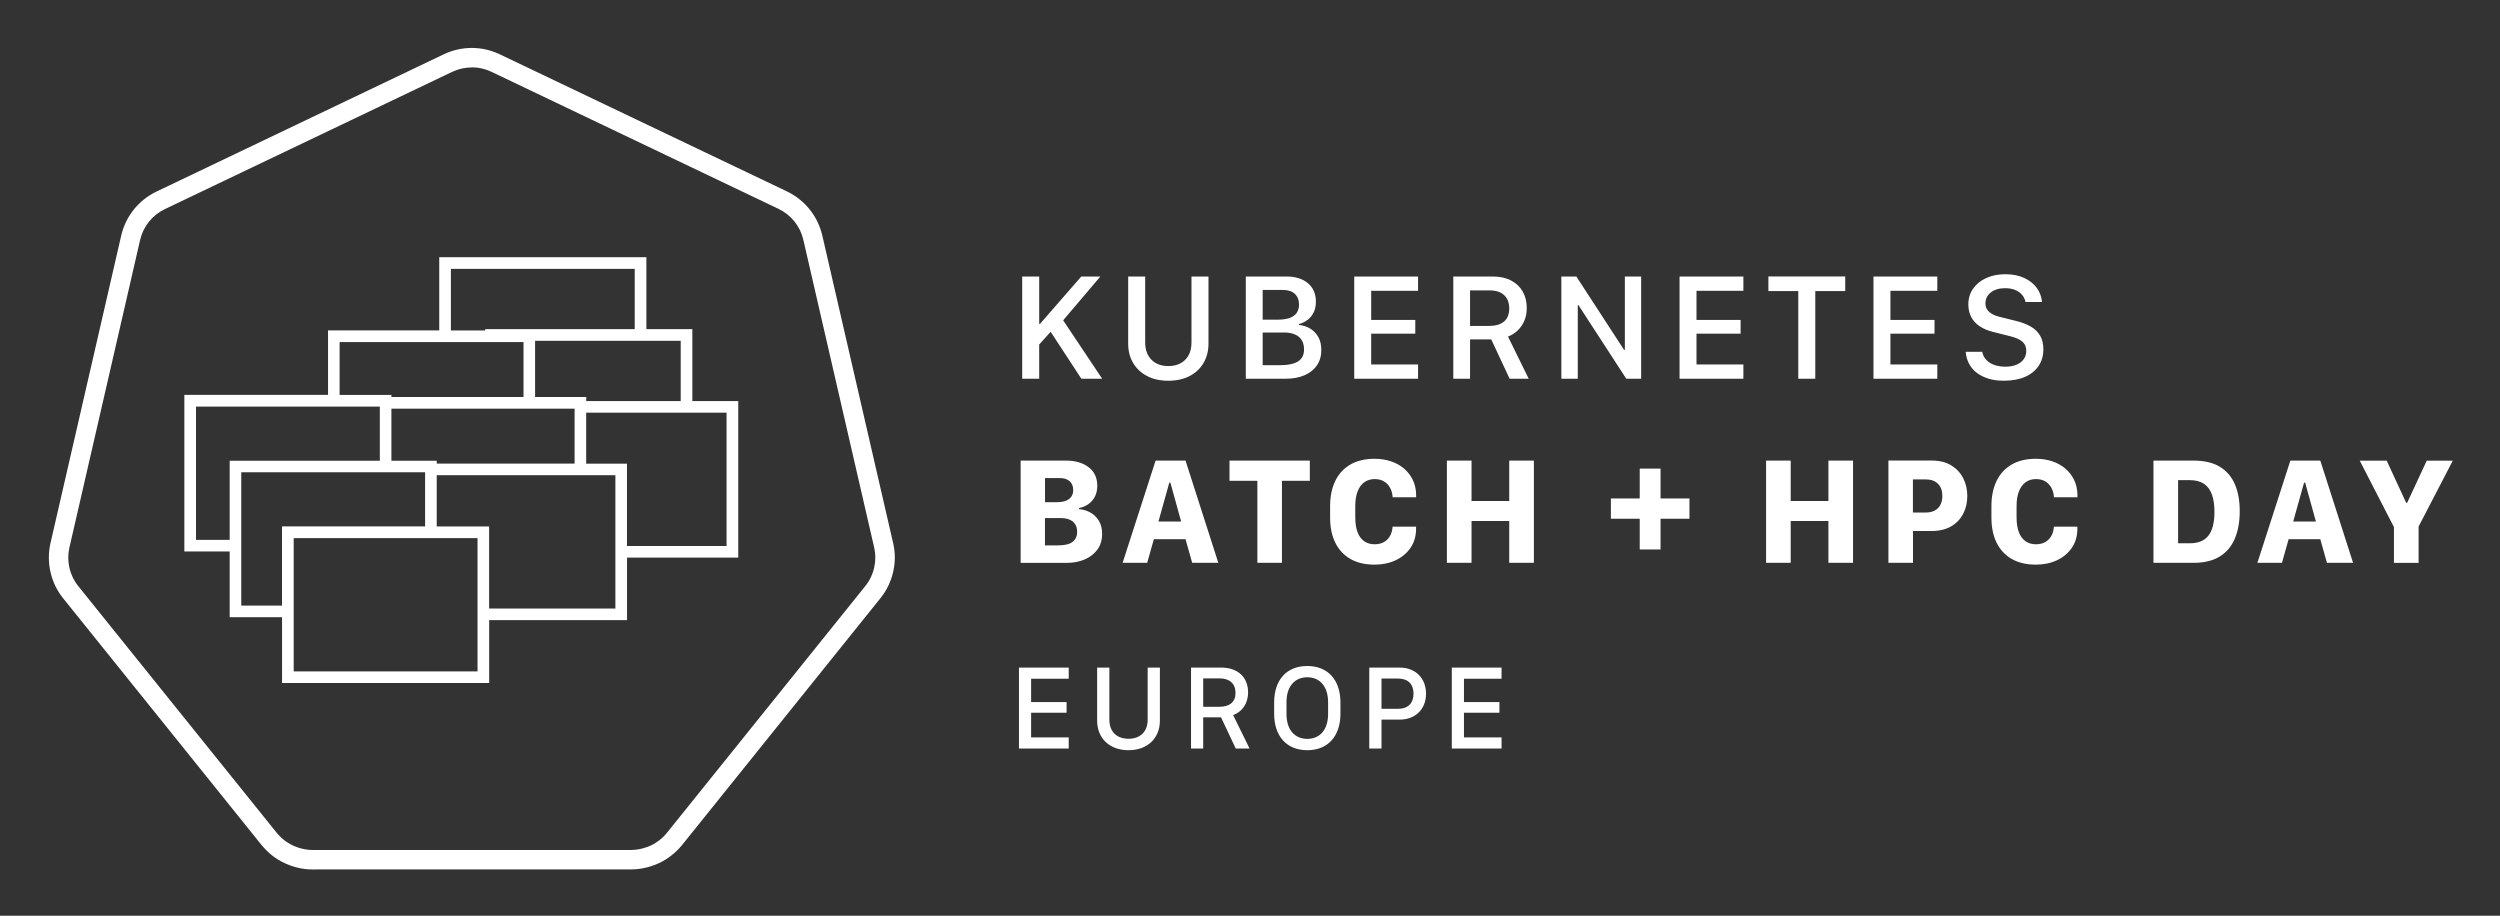 <svg xmlns="http://www.w3.org/2000/svg" role="img" viewBox="5.81 51.56 386.62 141.62"><rect x="5.81" y="51.56" width="386.62" height="141.62" fill="#333333" stroke="none"/><title>Kubernetes-Batch+HPC-Day-EU_2023_Logos_Kubernetes Batch+HPC Day EU Logo White.svg</title><defs><style>.cls-1{fill:#fff}</style></defs><path d="M354.91 138.6l5.1-15.81h4.63l5.07 15.81h-4.04l-1.03-3.65h-4.9l-1.03 3.65H354.91zm7.22-12.4l-1.68 6.01h3.51l-1.66-6.01h-.17zm13.9 12.4v-5.52l-5.29-10.28H374.91l3.01 6.52h.15l3.03-6.52h4.03L379.84 132.99v5.62h-3.81v-.01z" class="cls-1"/><path d="M170.23 101.1l6.03 9.03h-3.22l-4.75-7.26-1.77 1.97v5.29h-2.63V94.32h2.63v7.33h.12l6.39-7.33h2.95l-5.76 6.78h.01zm18.87 6.1c.65-.65.97-1.55.97-2.71V94.32h2.63v10.35c0 1.15-.26 2.16-.77 3.03-.51.87-1.23 1.54-2.16 2.02-.93.48-2.02.72-3.28.72s-2.34-.24-3.27-.72c-.93-.48-1.65-1.15-2.17-2.02s-.77-1.88-.77-3.03V94.32h2.63v10.17c0 1.16.33 2.06.98 2.71s1.52.97 2.6.97 1.96-.32 2.61-.97zM198.47 94.32h6.3c1.38 0 2.48.35 3.31 1.04.82.69 1.23 1.64 1.23 2.85 0 .62-.11 1.16-.33 1.63s-.53.86-.92 1.16c-.39.31-.85.54-1.38.68v.12c.67.08 1.27.28 1.79.6.52.32.93.76 1.23 1.31.3.55.45 1.21.45 1.97 0 .93-.23 1.73-.69 2.4-.46.66-1.1 1.17-1.93 1.52-.83.35-1.79.53-2.88.53h-6.18V94.32h0zm2.62 6.68h2.22c.79 0 1.43-.09 1.92-.26.49-.17.86-.44 1.11-.79.24-.35.36-.79.36-1.3 0-.7-.22-1.25-.65-1.65s-1.05-.6-1.84-.6h-3.13v4.6h.01zm0 7.04h2.51c1.37 0 2.36-.2 2.97-.6s.91-1.02.91-1.85c0-.55-.12-1.02-.35-1.41-.24-.39-.58-.69-1.04-.89-.46-.2-1.01-.31-1.66-.31h-3.35v5.06h.01zm24.02 2.09h-9.87V94.32h9.87v2.21h-7.25v4.51h6.82v2.12H217.86v4.76h7.25v2.21zm14.34-15.21c.8.4 1.41.97 1.83 1.7.42.73.64 1.58.64 2.57 0 .75-.13 1.42-.39 2.01s-.61 1.09-1.05 1.5-.93.71-1.46.91l3.2 6.52h-2.95l-2.84-6.08h-3.28v6.08h-2.59V94.32h6.05c1.11 0 2.07.2 2.86.6h-.02zm-3.3 7.04c.97 0 1.73-.23 2.26-.68s.8-1.12.8-2.01-.27-1.6-.8-2.08c-.54-.48-1.26-.72-2.18-.72h-3.08v5.49h3.01-.01zm11.12 8.17V94.32h2.32l7.38 11.35h.12V94.32h2.52v15.81H257.31l-7.4-11.39H249.81v11.39h-2.54zm28.15 0h-9.87V94.32h9.87v2.21h-7.25v4.51h6.82v2.12h-6.82v4.76h7.25v2.21zm8.49 0V96.57h-4.62v-2.25h11.88v2.25h-4.63v13.56h-2.63zm21.5 0h-9.87V94.32h9.87v2.21h-7.25v4.51h6.82v2.12H298.16v4.76h7.25v2.21zm6.95-4.16c.06.34.19.65.38.93s.44.53.74.73c.3.2.66.36 1.07.47s.85.17 1.34.17c.69 0 1.29-.1 1.77-.31.49-.2.86-.49 1.12-.86s.39-.8.39-1.29c0-.59-.2-1.07-.61-1.42-.41-.35-1.04-.63-1.9-.84l-2.59-.65c-.8-.19-1.49-.48-2.07-.86-.58-.38-1.02-.85-1.33-1.42s-.46-1.23-.46-1.98c0-.93.24-1.74.74-2.44.49-.7 1.16-1.25 2.02-1.64s1.84-.59 2.95-.59 2.1.19 2.92.57 1.47.89 1.95 1.54.74 1.38.81 2.19h-2.55c-.08-.42-.26-.8-.54-1.12-.27-.32-.63-.57-1.07-.75s-.95-.27-1.54-.27c-.93 0-1.67.22-2.22.66s-.83 1.01-.83 1.71c0 .52.19.95.57 1.29.38.34.92.6 1.62.77l2.58.64c.89.22 1.64.51 2.27.88.63.37 1.1.84 1.43 1.41.33.57.49 1.27.49 2.1 0 .97-.24 1.82-.73 2.55-.49.73-1.19 1.3-2.1 1.7s-2 .6-3.28.6c-.92 0-1.73-.11-2.44-.34s-1.32-.54-1.82-.94-.89-.88-1.16-1.42-.43-1.13-.48-1.77h2.58l-.02-0zm-148.71 16.82h7c1.46 0 2.63.34 3.52 1.03.89.68 1.33 1.64 1.33 2.85 0 .67-.13 1.25-.39 1.73s-.6.86-1.03 1.15c-.42.29-.89.48-1.4.58v.17c.59.04 1.15.2 1.7.49.54.29.99.71 1.34 1.26s.53 1.24.53 2.07c0 .95-.24 1.76-.73 2.43-.49.67-1.15 1.18-1.97 1.53-.83.35-1.76.53-2.79.53h-7.11v-15.81l-0-.01zm3.76 6.43h1.85c.59 0 1.07-.08 1.44-.24s.64-.38.82-.66.26-.61.26-.99c0-.56-.18-1.01-.54-1.34-.36-.33-.88-.5-1.55-.5h-2.27v3.73h-.01zm0 6.68h2.06c1.03 0 1.78-.19 2.24-.56s.68-.89.68-1.53c0-.43-.09-.81-.28-1.13s-.47-.57-.85-.74-.84-.26-1.41-.26h-2.44v4.23l0-.01zm12.01 2.7l5.1-15.81h4.63l5.07 15.81h-4.04l-1.03-3.65h-4.9l-1.03 3.65h-3.8zm7.22-12.4l-1.68 6.01H188.47l-1.66-6.01h-.17zm13.62 12.4v-12.69h-4.31v-3.12h12.42v3.12h-4.31v12.69h-3.8zm15.14-7c0 .89.12 1.64.35 2.26.24.62.58 1.08 1.03 1.4.45.32.99.47 1.63.47.56 0 1.04-.12 1.44-.35s.72-.56.94-.97.35-.88.38-1.4h3.63v.45c-.02 1.08-.31 2.03-.87 2.84s-1.32 1.45-2.28 1.9c-.96.45-2.05.68-3.27.68-1.48 0-2.72-.3-3.75-.89-1.02-.59-1.8-1.44-2.33-2.52-.53-1.09-.79-2.38-.79-3.88v-1.76c0-1.51.27-2.8.8-3.9.53-1.09 1.31-1.94 2.33-2.53s2.27-.89 3.74-.89c.92 0 1.76.13 2.54.39.77.26 1.44.63 2.02 1.12.57.49 1.02 1.07 1.35 1.74.33.68.5 1.43.52 2.26v.44h-3.63c-.03-.54-.16-1.02-.39-1.45-.23-.42-.54-.76-.94-1-.4-.24-.88-.36-1.44-.36-.63 0-1.17.16-1.62.49-.45.33-.79.8-1.03 1.42-.24.62-.36 1.37-.36 2.27v1.77l-0.0 0zm23.81 7v-6.47h-5.83v6.47h-3.81v-15.81h3.81v6.25h5.83v-6.25h3.81v15.81h-3.81zm23.4-2.07h-3.22v-4.75h-4.46v-3.13h4.46v-4.62h3.22v4.62h4.47v3.13h-4.47v4.75zm25.96 2.07v-6.47h-5.83v6.47h-3.81v-15.81h3.81v6.25h5.83v-6.25h3.81v15.81h-3.81zm19-15.07c.81.5 1.43 1.16 1.85 1.99.42.83.63 1.74.63 2.74s-.21 1.92-.63 2.74-1.04 1.47-1.87 1.96c-.83.48-1.85.72-3.07.72h-2.83v4.91h-3.8v-15.81h6.67c1.22 0 2.24.25 3.05.75L307.57 123.53zM305.5 126.36c-.46-.44-1.08-.66-1.86-.66h-2v5.12h2c.53 0 .98-.1 1.36-.3.38-.2.68-.49.88-.87.2-.38.31-.84.31-1.38 0-.83-.23-1.46-.68-1.9l-.01-.01zm12.17 5.24c0 .89.12 1.64.35 2.26.24.62.58 1.08 1.03 1.4.45.32.99.47 1.63.47.56 0 1.04-.12 1.44-.35s.72-.56.94-.97.35-.88.38-1.4h3.63v.45c-.02 1.08-.31 2.03-.87 2.84s-1.32 1.45-2.28 1.9-2.05.68-3.27.68c-1.48 0-2.72-.3-3.75-.89-1.02-.59-1.8-1.44-2.33-2.52-.53-1.09-.79-2.38-.79-3.88v-1.76c0-1.51.27-2.8.8-3.9.53-1.09 1.31-1.94 2.33-2.53s2.27-.89 3.74-.89c.92 0 1.76.13 2.54.39.77.26 1.44.63 2.02 1.12.57.49 1.02 1.07 1.35 1.74.33.68.5 1.43.52 2.26v.44h-3.63c-.03-.54-.16-1.02-.39-1.45-.23-.42-.54-.76-.94-1s-.88-.36-1.44-.36c-.63 0-1.17.16-1.62.49-.45.33-.79.8-1.03 1.42-.24.62-.36 1.37-.36 2.27v1.77zM345.03 122.79c1.64 0 2.99.31 4.05.94 1.05.63 1.83 1.53 2.34 2.7s.76 2.57.76 4.2-.26 3.05-.77 4.25c-.51 1.2-1.3 2.12-2.35 2.76-1.05.64-2.4.96-4.02.96H338.84v-15.81h6.2-.01zm-2.39 12.79h1.78c.67 0 1.25-.1 1.74-.3s.88-.5 1.19-.9.54-.91.69-1.52.23-1.32.23-2.13c0-1.08-.13-1.99-.4-2.72-.27-.73-.68-1.28-1.25-1.65s-1.3-.55-2.19-.55h-1.78v9.78l-.01-.01zM54.59 186.02h-.48c-.87 0-1.73-.12-2.56-.35-.99-.26-1.95-.68-2.83-1.23-.71-.45-1.35-.98-1.92-1.59-.2-.21-.36-.38-.5-.56l-30.76-38.25c-.21-.26-.39-.52-.57-.79-.42-.64-.75-1.33-1.01-2.04-.15-.41-.27-.84-.36-1.27-.31-1.4-.31-2.9 0-4.31l10.97-47.7c.71-2.96 2.68-5.41 5.41-6.73l44.45-21.24c2.75-1.31 5.91-1.32 8.67 0l44.45 21.22c2.73 1.33 4.7 3.78 5.41 6.72l10.99 47.72c.32 1.41.32 2.9 0 4.32-.09.43-.22.86-.37 1.27-.36 1.01-.89 1.96-1.57 2.81l-30.75 38.26c-.69.84-1.5 1.56-2.41 2.14-.34.22-.71.42-1.08.6-.25.12-.51.22-.77.32-.34.13-.68.24-1.02.33-.47.13-.97.22-1.47.28-.35.04-.7.06-1.05.06H54.59v.01zM78.76 61.99c-1.04 0-2.08.23-3.04.69L31.28 83.91c-1.91.92-3.29 2.64-3.79 4.71L16.53 136.3c-.22.98-.22 2.02 0 3 .07.31.15.61.26.9.18.5.41.97.69 1.41.12.18.25.37.4.55L48.64 180.4c.09.11.19.22.29.32.46.49.91.86 1.4 1.17.62.39 1.3.68 2.01.87.59.16 1.19.24 1.79.25h49.32c.24-.01.48-.03.72-.05.35-.04.7-.11 1.03-.2.25-.07.49-.14.73-.23.18-.07.36-.14.54-.22.27-.13.53-.27.77-.43.64-.41 1.21-.9 1.68-1.49l30.75-38.25c.46-.58.83-1.24 1.08-1.95.11-.3.2-.6.26-.9.22-.99.22-2.03 0-3.01l-10.98-47.69c-.49-2.06-1.87-3.78-3.79-4.71l-44.44-21.22c-.97-.46-2-.69-3.04-.69l-0.0.02z" class="cls-1"/><path d="M112.88 113.58v-11.12h-7.11V91.34H73.74v11.32h-17.2v9.97H34.32v24.21h7.01v10.17h8.1v10.17h32.03v-9.72h21.32v-9.67h17.2v-24.21h-7.11.01zm-1.8-9.32v9.32H96.47v-.62h-7.91v-8.7h22.52zm-44.74 18.55v-8.05h28.33v8.5H73.35v-.45h-7.01zm9.2-29.67h28.43v9.32H80.85v.21h-5.31v-9.53zm-17.2 11.32h28.43v8.5H66.34v-.32h-8.01v-8.17l.01-.01zm-17.01 30.59h-5.21v-20.61h28.43v8.37H41.33v12.24zm8.1 10.17h-6.31v-20.62h28.43v8.37H49.42v12.24l.01.01zm30.23 10.17H51.23v-20.61h28.43v20.61zm21.32-9.72H81.45v-12.69h-8.1v-7.93h27.63v20.62zm17.2-9.67h-15.41v-12.74h-6.31v-7.88h21.71v20.61l.01.01z" class="cls-1"/><g><path d="M171.084 167.32h-7.693v-12.518h7.693v1.724h-5.814v3.604h5.484v1.65h-5.484v3.815h5.814v1.724zm12.211-4.447v-8.07h1.889v8.198c0 2.742-1.926 4.576-4.851 4.576-2.926 0-4.852-1.834-4.852-4.576v-8.198h1.89v8.07c0 1.852 1.164 2.935 2.962 2.935s2.962-1.092 2.962-2.935zm15.529-4.229c0 1.771-.98 3.026-2.311 3.504l2.54 5.172h-2.137l-2.274-4.823h-2.76v4.823h-1.881v-12.518h4.687c2.567 0 4.136 1.513 4.136 3.842zm-4.457 2.22c1.605 0 2.514-.733 2.514-2.146 0-1.44-.927-2.247-2.449-2.247h-2.549v4.393h2.484zm13.613 6.713c-3.146 0-5.126-2.109-5.126-5.649v-1.724c0-3.559 1.98-5.649 5.126-5.649 3.137 0 5.127 2.101 5.127 5.649v1.724c0 3.54-1.99 5.649-5.127 5.649zm0-11.28c-1.843 0-3.219 1.284-3.219 3.897v1.743c0 2.613 1.376 3.888 3.219 3.888 1.834 0 3.219-1.274 3.219-3.888v-1.743c0-2.613-1.385-3.897-3.219-3.897zm18.364 2.541c0 2.329-1.577 4.007-4.081 4.007h-2.807v4.476h-1.889v-12.518h4.704c2.504 0 4.072 1.705 4.072 4.035zm-4.302-2.339h-2.586v4.677h2.586c1.495 0 2.366-.861 2.366-2.338 0-1.495-.871-2.339-2.366-2.339zm15.98 10.821h-7.694v-12.518h7.694v1.724h-5.814v3.604h5.484v1.65h-5.484v3.815h5.814v1.724z" class="cls-1"/></g></svg>